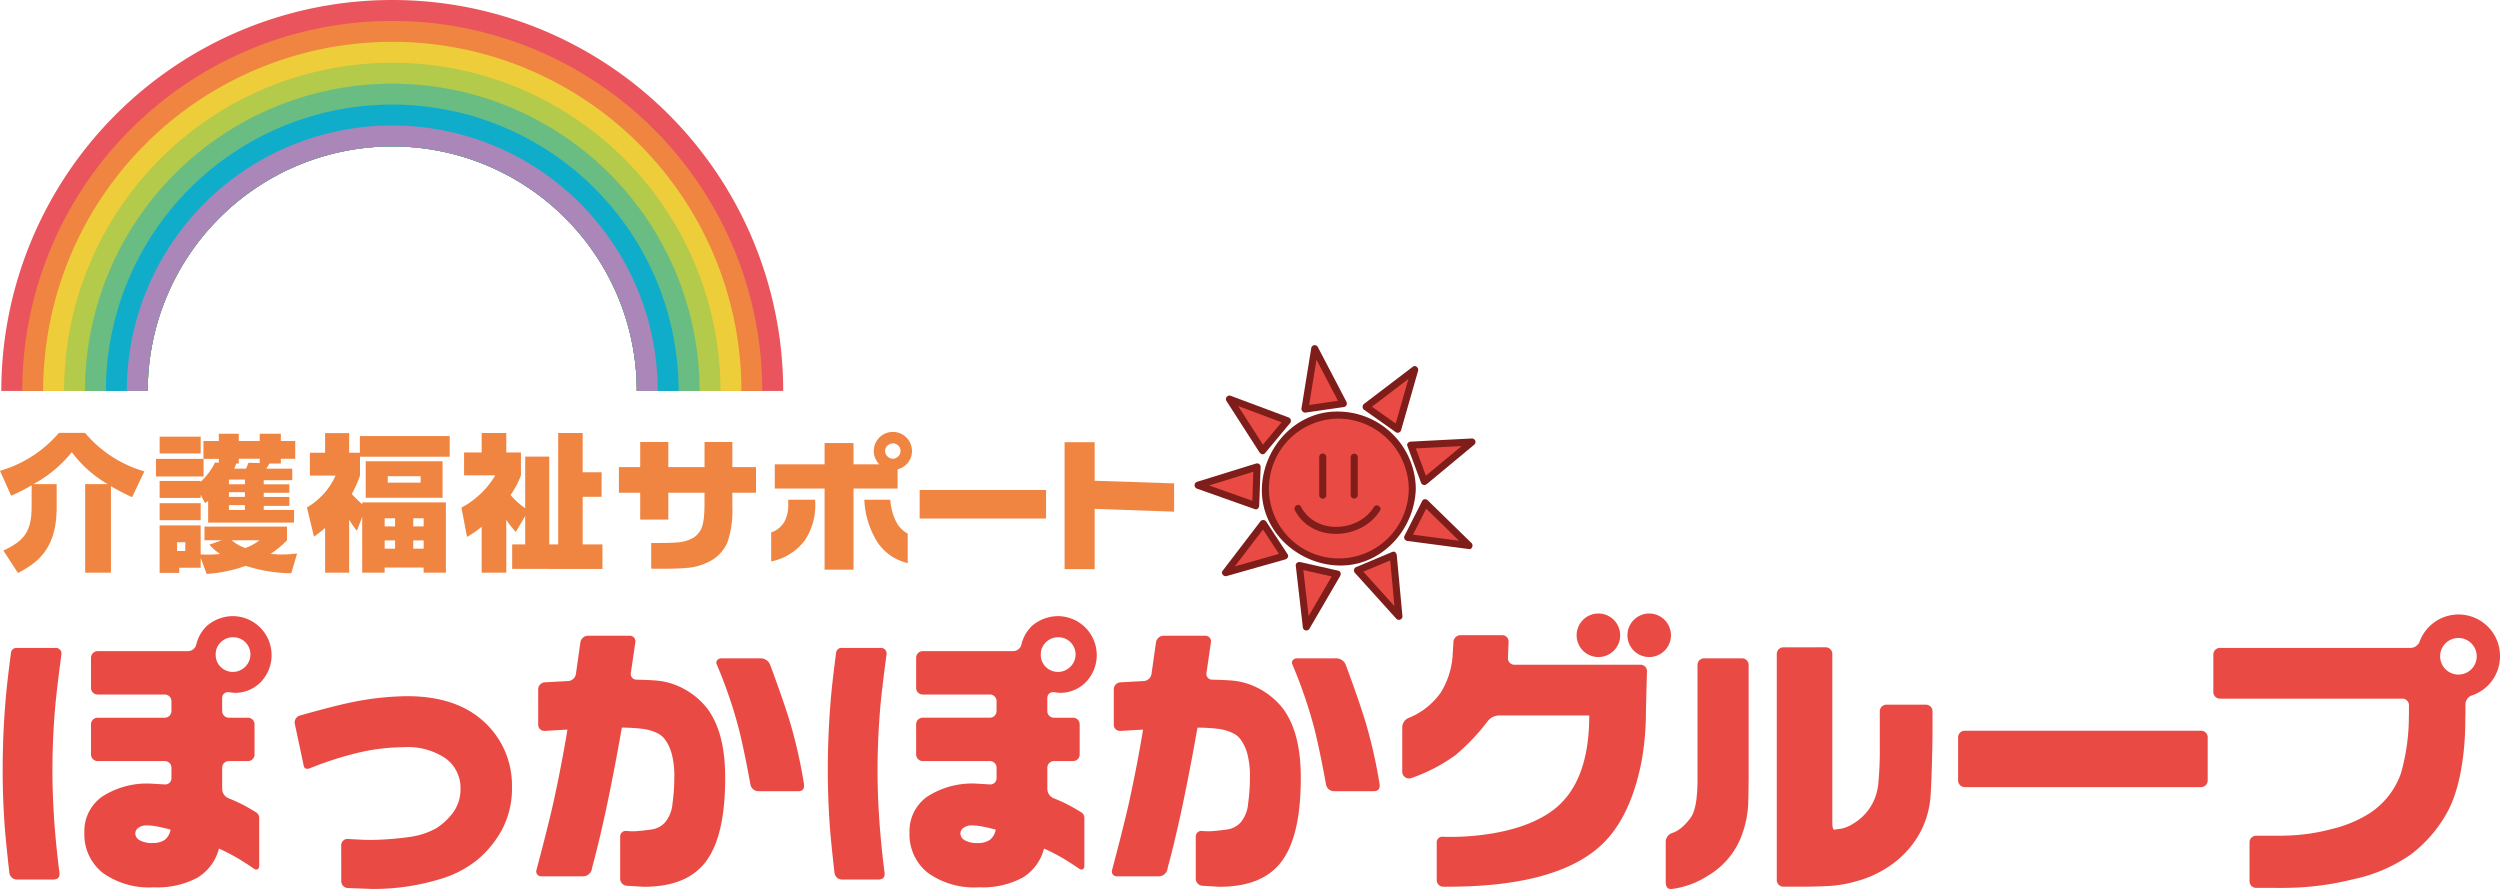 <?xml version="1.0" encoding="UTF-8"?> <svg xmlns="http://www.w3.org/2000/svg" width="277.294" height="98.607" viewBox="0 0 277.294 98.607"><g id="グループ_536" data-name="グループ 536" transform="translate(-17.865 -14.144)"><g id="グループ_523" data-name="グループ 523" transform="translate(173.398 82.193)"><path id="パス_3500" data-name="パス 3500" d="M321.657,177.593a.735.735,0,0,1-.733-.732v-4.149a.622.622,0,0,1,.731-.662s7.723.4,12.174-2.954c2.7-2.031,4.013-5.559,4.013-10.5H327.788a1.656,1.656,0,0,0-1.173.584A23.209,23.209,0,0,1,322.994,163a18.677,18.677,0,0,1-4.819,2.513.761.761,0,0,1-1.075-.78v-4.873a1.161,1.161,0,0,1,.654-.971,7.969,7.969,0,0,0,3.626-2.849,8.9,8.9,0,0,0,1.3-4l.1-1.621a.788.788,0,0,1,.777-.73h4.633a.7.7,0,0,1,.705.731l-.07,1.813a.7.7,0,0,0,.7.732h14.009a.709.709,0,0,1,.711.731s-.079,2.634-.12,4.724a30.809,30.809,0,0,1-.471,5.206q-1.3,6.693-4.875,9.7-5.047,4.263-16.664,4.263Z" transform="translate(-317.099 -147.286)" fill="#e94a44"></path><path id="パス_3501" data-name="パス 3501" d="M359.144,147.478a2.415,2.415,0,1,1-2.415-2.413A2.416,2.416,0,0,1,359.144,147.478Z" transform="translate(-334.971 -145.065)" fill="#e94a44"></path><path id="パス_3502" data-name="パス 3502" d="M369.982,147.478a2.414,2.414,0,1,1-2.414-2.413A2.415,2.415,0,0,1,369.982,147.478Z" transform="translate(-340.176 -145.065)" fill="#e94a44"></path></g><g id="グループ_524" data-name="グループ 524" transform="translate(17.865 62.049)"><path id="パス_3503" data-name="パス 3503" d="M21.377,112.33a21.65,21.65,0,0,1-2.277,1.154l-1.235-2.764a13.49,13.49,0,0,0,6.535-4.21h2.894a13.447,13.447,0,0,0,6.584,4.275l-1.364,2.863a25.139,25.139,0,0,1-2.343-1.22v9.592H27.311V112.2h2.5a13.407,13.407,0,0,1-3.984-3.544,14.018,14.018,0,0,1-4.26,3.544h2.584v2.585c0,4.423-1.951,6.065-4.292,7.267l-1.625-2.488c2.307-1.057,3.137-2.112,3.137-4.828Z" transform="translate(-17.865 -106.406)" fill="#f08441"></path><path id="パス_3504" data-name="パス 3504" d="M65,109.475V110H63.732a5.532,5.532,0,0,1-.343.569h2.877v1.284H63.1v.456h2.844v.942H63.1v.454h2.844v.993H63.1v.455h3.365v1.4H56.935v-2.407c-.082.064-.147.113-.343.244l-.488-.911v.343H51.553v-1.887h4.552v.1a7.51,7.51,0,0,0,1.594-2.145l.423.016v-.423H56.431v1.953H51.147v-1.953h5.267v-1.982h1.707v-.8h2.212v.8h2.325v-.8H65v.8h1.593v1.982Zm-13.446-.586V107.02h4.552v1.869Zm0,7.4V114.4h4.552v1.886Zm14.6,5.885a16.923,16.923,0,0,1-5.056-.827,15.633,15.633,0,0,1-4.325.9l-.667-1.774v1.089H53.732v.569H51.553v-5.267h4.552v3.22a12.873,12.873,0,0,0,2.163-.05A5.206,5.206,0,0,1,57.08,119l1.383-.488H56.529V117h9.153v1.513a10.536,10.536,0,0,1-1.821,1.511,11.581,11.581,0,0,0,1.349.065,12.838,12.838,0,0,0,1.593-.113ZM54.4,118.726h-.911v.978H54.4Zm6.617-6.942H59.243v.521h1.772Zm0,1.4H59.243v.519h1.772Zm0,1.431H59.243v.536h1.772Zm-1.48,3.9a5.014,5.014,0,0,0,1.511.862,5.5,5.5,0,0,0,1.577-.862Zm3.122-9.041H60.333V110h-.277c-.131.325-.148.4-.228.569h1.3a4.433,4.433,0,0,0,.274-.65l1.253.032Z" transform="translate(-33.848 -106.494)" fill="#f08441"></path><path id="パス_3505" data-name="パス 3505" d="M88.909,117.4a9.53,9.53,0,0,1-.862-1.235v5.886H85.381v-4.974a11.839,11.839,0,0,1-1.236.975l-.781-3.236a7.715,7.715,0,0,0,3.171-3.529H83.69V108.75h1.691v-2.178h2.666v2.178h1.187V106.9H99.2v2.293H89.25v2.1a13.565,13.565,0,0,1-.911,2.033,15.2,15.2,0,0,0,1.155,1.137v-.21h9.283v7.8H96.306v-.569H91.981v.569H89.495v-6.194Zm9.5-7.706v4.049H89.884v-4.049Zm-6.423,6.324v.9h1.155v-.9Zm0,2.455v.912h1.155v-.912Zm.341-7.121v.717h3.643v-.717Zm2.829,4.666v.9h1.155v-.9Zm0,2.455v.912h1.155v-.912Z" transform="translate(-49.32 -106.436)" fill="#f08441"></path><path id="パス_3506" data-name="パス 3506" d="M122.365,117.515a9.668,9.668,0,0,1-1.057-1.351v5.871h-2.731v-5.089a11.779,11.779,0,0,1-1.625,1.121l-.619-3.251a9.587,9.587,0,0,0,3.756-3.577h-3.463V108.7h1.952V106.54h2.731V108.7h1.626v2.538a9.321,9.321,0,0,1-1.153,2.179,7.983,7.983,0,0,0,1.624,1.464v-5.723h2.668V118.9h.991V106.54h2.715V110.9h2.1v2.717h-2.1V118.9h2.195v2.716H121.96V118.9h1.446v-3.153Z" transform="translate(-65.152 -106.42)" fill="#f08441"></path><path id="パス_3507" data-name="パス 3507" d="M149.937,111.25H152.3v-2.787h3.118v2.787h4.017v-2.787h3.088v2.787h2.621v2.843H162.52v1.524a10.9,10.9,0,0,1-.548,3.985,4.306,4.306,0,0,1-1.985,2.111,6.486,6.486,0,0,1-2.705.73q-1.1.105-3.764.073v-2.849c.625,0,1.165,0,1.62-.008s.893-.024,1.318-.056a4.361,4.361,0,0,0,1.754-.523,2.409,2.409,0,0,0,1.064-1.67,6.155,6.155,0,0,0,.122-.951q.029-.51.036-.922v-1.444h-4.017v2.977H152.3v-2.977h-2.359Z" transform="translate(-81.29 -107.344)" fill="#f08441"></path><path id="パス_3508" data-name="パス 3508" d="M182.43,120.679v-3.215a2.726,2.726,0,0,0,1.453-1.16,4.014,4.014,0,0,0,.444-2.023v-.444H187.3a6.993,6.993,0,0,1-1.13,4.485A6.162,6.162,0,0,1,182.43,120.679Zm.4-10.772h5.526v-2.359h3.207v2.359h2.858a2.432,2.432,0,0,1-.453-.69,1.987,1.987,0,0,1-.15-.779,2.052,2.052,0,0,1,.619-1.507,2.116,2.116,0,0,1,3.191,2.763,2.262,2.262,0,0,1-1.174.778v2.119h-4.891v9h-3.207v-9h-5.526Zm14.744,7.685v3.271a5.542,5.542,0,0,1-3.344-2.3,9.625,9.625,0,0,1-1.467-4.726h2.881a6.375,6.375,0,0,0,.632,2.4A3.058,3.058,0,0,0,197.579,117.592Zm-1.645-10.01a.854.854,0,0,0-.59.244.783.783,0,0,0-.266.6.833.833,0,0,0,.258.6.812.812,0,0,0,1.194,0,.842.842,0,0,0,.253-.6.8.8,0,0,0-.253-.6A.831.831,0,0,0,195.934,107.582Z" transform="translate(-96.894 -106.31)" fill="#f08441"></path><path id="パス_3509" data-name="パス 3509" d="M228.136,118.7v3.168H214.115V118.7Z" transform="translate(-112.11 -112.259)" fill="#f08441"></path><path id="パス_3510" data-name="パス 3510" d="M248.381,108.5v4.278l8.813.293v3.137l-8.813-.309v6.683h-3.335V108.5Z" transform="translate(-126.964 -107.36)" fill="#f08441"></path></g><path id="パス_3511" data-name="パス 3511" d="M24.033,174.837H20a.845.845,0,0,1-.818-.727s-.392-3.336-.533-5.347-.213-4.021-.213-6.029q0-3.4.243-6.795c.149-2.072.4-4.142.675-6.221a.61.61,0,0,1,.682-.574h4.283a.621.621,0,0,1,.633.724s-.54,3.933-.724,6.2-.274,4.486-.274,6.669q0,2.808.219,5.827.193,2.655.556,5.5C24.763,174.319,24.772,174.837,24.033,174.837Zm13.121-19.789a.735.735,0,0,0-.732-.733H28.966a.734.734,0,0,1-.732-.732v-3.347a.736.736,0,0,1,.732-.733H39.025a.96.96,0,0,0,.877-.7,4.2,4.2,0,0,1,1.226-2.14,4.472,4.472,0,0,1,2.862-1.043,4.325,4.325,0,0,1,3.087,7.3,3.975,3.975,0,0,1-2.947,1.208l-.622-.072a.637.637,0,0,0-.727.647v1.45a.735.735,0,0,0,.733.733H45.64a.735.735,0,0,1,.732.732v3.347a.736.736,0,0,1-.732.733H43.515a.734.734,0,0,0-.733.733v2.39a1.145,1.145,0,0,0,.685.994s.705.27,1.384.609q.816.409,1.632.922a.74.74,0,0,1,.406.731v5.226c0,.4-.271.545-.6.317,0,0-.88-.606-1.622-1.05a21,21,0,0,0-2.242-1.169,5.3,5.3,0,0,1-2.407,3.239,9.411,9.411,0,0,1-4.82,1.057,8.8,8.8,0,0,1-5.7-1.631,5.448,5.448,0,0,1-2-4.467,4.667,4.667,0,0,1,1.935-3.934,9.138,9.138,0,0,1,5.575-1.461l1.417.084a.684.684,0,0,0,.731-.69v-1.167a.734.734,0,0,0-.732-.733H28.966a.736.736,0,0,1-.732-.733v-3.347a.735.735,0,0,1,.732-.732h7.456a.735.735,0,0,0,.732-.733ZM37.06,169.3q-.862-.235-1.521-.351a6.578,6.578,0,0,0-1.143-.119,1.448,1.448,0,0,0-.9.268.77.77,0,0,0-.353.626.888.888,0,0,0,.5.761,2.7,2.7,0,0,0,1.4.3,2.278,2.278,0,0,0,1.371-.352A1.837,1.837,0,0,0,37.06,169.3Zm6.93-21.337a1.9,1.9,0,0,0-1.357.549,1.82,1.82,0,0,0-.572,1.365,1.858,1.858,0,0,0,.557,1.381,1.93,1.93,0,0,0,2.712-.016,1.909,1.909,0,0,0,.024-2.73A1.889,1.889,0,0,0,43.99,147.965Z" transform="translate(-0.274 -63.136)" fill="#e94a44"></path><path id="パス_3512" data-name="パス 3512" d="M200.116,174.837h-4.034a.845.845,0,0,1-.818-.727s-.392-3.336-.534-5.347-.211-4.021-.211-6.029q0-3.4.243-6.795c.146-2.072.395-4.142.673-6.221a.611.611,0,0,1,.683-.574H200.4a.621.621,0,0,1,.633.724s-.541,3.933-.723,6.2-.274,4.486-.274,6.669q0,2.808.219,5.827.193,2.655.556,5.5C200.846,174.319,200.854,174.837,200.116,174.837Zm13.122-19.789a.735.735,0,0,0-.734-.733h-7.456a.734.734,0,0,1-.732-.732v-3.347a.736.736,0,0,1,.732-.733h10.06a.963.963,0,0,0,.878-.7,4.182,4.182,0,0,1,1.225-2.14,4.472,4.472,0,0,1,2.861-1.043,4.323,4.323,0,0,1,3.088,7.3,3.972,3.972,0,0,1-2.947,1.208l-.622-.072a.637.637,0,0,0-.727.647v1.45a.735.735,0,0,0,.732.733h2.125a.735.735,0,0,1,.733.732v3.347a.736.736,0,0,1-.733.733H219.6a.734.734,0,0,0-.732.733v2.39a1.147,1.147,0,0,0,.683.994s.707.27,1.385.609q.818.409,1.633.922a.741.741,0,0,1,.407.731v5.226c0,.4-.273.545-.6.317,0,0-.882-.606-1.624-1.05A20.8,20.8,0,0,0,218.5,171.4a5.3,5.3,0,0,1-2.4,3.239,9.411,9.411,0,0,1-4.82,1.057,8.791,8.791,0,0,1-5.7-1.631,5.443,5.443,0,0,1-2-4.467,4.663,4.663,0,0,1,1.935-3.934,9.132,9.132,0,0,1,5.573-1.461l1.418.084a.685.685,0,0,0,.731-.69v-1.167a.735.735,0,0,0-.734-.733h-7.456a.736.736,0,0,1-.732-.733v-3.347a.735.735,0,0,1,.732-.732H212.5a.736.736,0,0,0,.734-.733Zm-.095,14.254c-.575-.156-1.081-.273-1.521-.351a6.6,6.6,0,0,0-1.145-.119,1.452,1.452,0,0,0-.9.268.771.771,0,0,0-.353.626.89.89,0,0,0,.5.761,2.7,2.7,0,0,0,1.4.3,2.272,2.272,0,0,0,1.371-.352A1.841,1.841,0,0,0,213.143,169.3Zm6.929-21.337a1.9,1.9,0,0,0-1.356.549,1.816,1.816,0,0,0-.572,1.365,1.852,1.852,0,0,0,.557,1.381,1.931,1.931,0,0,0,2.712-.016,1.9,1.9,0,0,0,.023-2.73A1.885,1.885,0,0,0,220.072,147.965Z" transform="translate(-84.835 -63.136)" fill="#e94a44"></path><path id="パス_3513" data-name="パス 3513" d="M85.906,179.251a.692.692,0,0,1,.731-.7l1.626.084c.4.02,1.06.025,1.463.012a35.692,35.692,0,0,0,3.784-.321,8.631,8.631,0,0,0,2.9-.94,7.194,7.194,0,0,0,1.864-1.71,4.365,4.365,0,0,0,.863-2.68,4.035,4.035,0,0,0-1.631-3.372,7.483,7.483,0,0,0-4.641-1.254,22.462,22.462,0,0,0-5.267.659,37.639,37.639,0,0,0-5.133,1.665c-.2.082-.615.2-.715-.271l-.991-4.643a.8.8,0,0,1,.551-.917s4.176-1.2,6.288-1.58a32.014,32.014,0,0,1,5.6-.572q5.441,0,8.513,2.806a9.524,9.524,0,0,1,3.135,7.211,9.74,9.74,0,0,1-1.16,4.892,11.542,11.542,0,0,1-2.586,3.166,11.818,11.818,0,0,1-3.811,2.085,25.366,25.366,0,0,1-7.947,1.222l-2.7-.1a.767.767,0,0,1-.731-.759Z" transform="translate(-30.196 -71.349)" fill="#e94a44"></path><path id="パス_3514" data-name="パス 3514" d="M135.868,154.832a.929.929,0,0,0,.834-.764l.5-3.534a.869.869,0,0,1,.834-.725h4.634a.617.617,0,0,1,.627.725l-.5,3.41a.63.63,0,0,0,.627.737s1.8.03,2.623.144a7.453,7.453,0,0,1,1.881.518,8.27,8.27,0,0,1,3.385,2.586q1.944,2.666,1.946,7.525.03,6.4-2.062,9.3t-6.953,2.9l-1.9-.113a.789.789,0,0,1-.731-.776v-4.633a.624.624,0,0,1,.64-.676l.276.022a6.149,6.149,0,0,0,.745.015c.722-.052,1.353-.124,1.9-.21a2.464,2.464,0,0,0,1.411-.763,3.7,3.7,0,0,0,.831-2.092,20.172,20.172,0,0,0,.2-2.814,9.573,9.573,0,0,0-.268-2.642,4.832,4.832,0,0,0-.673-1.529,2.35,2.35,0,0,0-.775-.745,4.635,4.635,0,0,0-.573-.257,5.1,5.1,0,0,0-1.316-.314A17.9,17.9,0,0,0,141.8,160q-.846,4.828-1.724,8.952-.764,3.583-1.586,6.632a1,1,0,0,1-.958.908h-4.657a.534.534,0,0,1-.543-.707s1.328-4.96,1.919-7.672,1.095-5.344,1.513-7.893l-2.514.144a.684.684,0,0,1-.731-.69v-3.926a.785.785,0,0,1,.731-.773Zm25.5,12.22h-4.444a.906.906,0,0,1-.859-.721s-.741-4.191-1.41-6.646a52.624,52.624,0,0,0-2.348-6.742c-.088-.209.035-.628.557-.628h4.384a1.141,1.141,0,0,1,.989.685s1.655,4.409,2.345,6.847a55.36,55.36,0,0,1,1.4,6.28C162.03,166.436,162.109,167.052,161.37,167.052Z" transform="translate(-54.961 -65.15)" fill="#e94a44"></path><path id="パス_3515" data-name="パス 3515" d="M258.7,154.832a.93.93,0,0,0,.834-.764l.5-3.534a.872.872,0,0,1,.835-.725H265.5a.617.617,0,0,1,.626.725l-.494,3.41a.628.628,0,0,0,.626.737s1.8.03,2.623.144a7.434,7.434,0,0,1,1.881.518,8.279,8.279,0,0,1,3.387,2.586q1.942,2.666,1.944,7.525.031,6.4-2.062,9.3t-6.953,2.9l-1.9-.113a.788.788,0,0,1-.731-.776v-4.633a.624.624,0,0,1,.64-.676l.276.022a6.147,6.147,0,0,0,.745.015c.72-.052,1.354-.124,1.9-.21a2.46,2.46,0,0,0,1.411-.763,3.683,3.683,0,0,0,.831-2.092,20.332,20.332,0,0,0,.2-2.814,9.681,9.681,0,0,0-.266-2.642,4.866,4.866,0,0,0-.675-1.529,2.356,2.356,0,0,0-.775-.745,4.673,4.673,0,0,0-.573-.257,5.1,5.1,0,0,0-1.317-.314,17.9,17.9,0,0,0-2.21-.125q-.848,4.828-1.726,8.952-.762,3.583-1.585,6.632a1,1,0,0,1-.956.908h-4.659a.535.535,0,0,1-.544-.707s1.33-4.96,1.92-7.672,1.1-5.344,1.514-7.893l-2.516.144a.682.682,0,0,1-.729-.69v-3.926a.783.783,0,0,1,.731-.773Zm25.5,12.22h-4.444a.907.907,0,0,1-.86-.721s-.74-4.191-1.409-6.646a52.855,52.855,0,0,0-2.347-6.742c-.089-.209.033-.628.555-.628h4.382a1.142,1.142,0,0,1,.991.685s1.655,4.409,2.344,6.847a55.147,55.147,0,0,1,1.4,6.28C284.864,166.436,284.943,167.052,284.2,167.052Z" transform="translate(-113.949 -65.15)" fill="#e94a44"></path><path id="パス_3516" data-name="パス 3516" d="M381.786,153.5a.735.735,0,0,1,.732.734V165.3c0,.4,0,1.062,0,1.466,0,0-.014,2.037-.051,2.966a11.4,11.4,0,0,1-.588,3.042,8.711,8.711,0,0,1-3.887,4.845,9.587,9.587,0,0,1-3.756,1.432c-.306.042-.916.208-.916-.76v-4.471a1.039,1.039,0,0,1,.7-.938,2.872,2.872,0,0,0,.811-.412,4.764,4.764,0,0,0,.854-.792c.125-.148.254-.3.383-.471a2.7,2.7,0,0,0,.37-.738,6.762,6.762,0,0,0,.283-1.286,17.991,17.991,0,0,0,.124-2.1V154.237a.736.736,0,0,1,.732-.734Zm9.281-1.222a.735.735,0,0,1,.732.732v18.76c0,.4.081.731.181.731s.506-.055.9-.123a4,4,0,0,0,1.128-.471,5.824,5.824,0,0,0,1.836-1.648,5.734,5.734,0,0,0,1.049-2.829,36.523,36.523,0,0,0,.173-3.817v-4.237a.732.732,0,0,1,.731-.732h4.384a.735.735,0,0,1,.733.732v2c0,.4-.005,1.06-.013,1.463,0,0-.063,4.08-.216,6.08a9.972,9.972,0,0,1-2.249,5.541,10.932,10.932,0,0,1-3.122,2.6,11.887,11.887,0,0,1-2.821,1.16,13.705,13.705,0,0,1-3.063.532q-1.481.079-3,.079h-2.06a.734.734,0,0,1-.732-.732V153.013a.735.735,0,0,1,.732-.732Z" transform="translate(-170.698 -66.338)" fill="#e94a44"></path><path id="パス_3517" data-name="パス 3517" d="M462.671,170.077a.735.735,0,0,1,.733.732v4.79a.737.737,0,0,1-.733.733H436.453a.736.736,0,0,1-.733-.733v-4.79a.735.735,0,0,1,.733-.732Z" transform="translate(-200.666 -74.884)" fill="#e94a44"></path><path id="パス_3518" data-name="パス 3518" d="M521.983,149.93a4.6,4.6,0,0,0-8.943-1.552,1.132,1.132,0,0,1-.922.623h-21.2a.73.73,0,0,0-.731.73v4.163a.732.732,0,0,0,.731.734H511.15a.722.722,0,0,1,.733.705c0,.388.01,1.034-.01,1.436a22.779,22.779,0,0,1-.891,6.183,8.781,8.781,0,0,1-3.458,4.39,13.91,13.91,0,0,1-4.293,1.77,21.364,21.364,0,0,1-5.2.712c-.4.023-1.057.01-1.462.01h-1.638a.732.732,0,0,0-.73.733v4.32a.731.731,0,0,0,.73.731h1.75c.4,0,1.062.017,1.462,0a31.9,31.9,0,0,0,7.6-.967,17.257,17.257,0,0,0,6.4-2.776,14.8,14.8,0,0,0,4.186-5.016c1.971-3.98,1.8-10.024,1.8-10.024.03-.4.02-1.061.02-1.463V155.2a1.1,1.1,0,0,1,.632-.9A4.577,4.577,0,0,0,521.983,149.93Zm-4.614,2.029a2.029,2.029,0,1,1,2.032-2.029A2.028,2.028,0,0,1,517.369,151.959Z" transform="translate(-226.824 -62.993)" fill="#e94a44"></path><path id="パス_3519" data-name="パス 3519" d="M61.508,14.144A43.362,43.362,0,0,0,18.146,57.506H34.385a27.124,27.124,0,0,1,54.248,0H104.87A43.361,43.361,0,0,0,61.508,14.144Z" transform="translate(-0.135 0)" fill="#ea545d"></path><path id="パス_3520" data-name="パス 3520" d="M63.652,18.607A41.042,41.042,0,0,0,22.61,59.649H36.529a27.124,27.124,0,0,1,54.248,0h13.917A41.042,41.042,0,0,0,63.652,18.607Z" transform="translate(-2.279 -2.143)" fill="#f08441"></path><path id="パス_3521" data-name="パス 3521" d="M65.8,23.07A38.722,38.722,0,0,0,27.073,61.792h11.6a27.124,27.124,0,0,1,54.248,0h11.6A38.722,38.722,0,0,0,65.8,23.07Z" transform="translate(-4.422 -4.287)" fill="#eecd3b"></path><path id="パス_3522" data-name="パス 3522" d="M67.938,27.533a36.4,36.4,0,0,0-36.4,36.4h9.28a27.124,27.124,0,0,1,54.248,0h9.278A36.4,36.4,0,0,0,67.938,27.533Z" transform="translate(-6.564 -6.43)" fill="#b4ca4a"></path><path id="パス_3523" data-name="パス 3523" d="M70.082,32A34.082,34.082,0,0,0,36,66.079h6.96a27.124,27.124,0,0,1,54.248,0h6.959A34.083,34.083,0,0,0,70.082,32Z" transform="translate(-8.708 -8.574)" fill="#69bd83"></path><path id="パス_3524" data-name="パス 3524" d="M72.225,36.457A31.763,31.763,0,0,0,40.462,68.221H45.1a27.124,27.124,0,0,1,54.248,0h4.639A31.764,31.764,0,0,0,72.225,36.457Z" transform="translate(-10.852 -10.715)" fill="#0fadca"></path><path id="パス_3525" data-name="パス 3525" d="M74.368,40.92A29.443,29.443,0,0,0,44.925,70.364h2.32a27.124,27.124,0,0,1,54.248,0h2.32A29.444,29.444,0,0,0,74.368,40.92Z" transform="translate(-12.995 -12.859)" fill="#ab86b8"></path><g id="グループ_535" data-name="グループ 535" transform="translate(150.353 52.428)"><g id="グループ_525" data-name="グループ 525" transform="translate(7.474 7.365)"><path id="パス_3526" data-name="パス 3526" d="M304.188,110.868a8.145,8.145,0,1,1-8.146-8.145A8.145,8.145,0,0,1,304.188,110.868Z" transform="translate(-287.504 -102.331)" fill="#e94a44"></path><path id="パス_3527" data-name="パス 3527" d="M303.433,110.506a7.754,7.754,0,1,1-7.755-7.754,7.863,7.863,0,0,1,7.755,7.754.391.391,0,0,0,.782,0,8.659,8.659,0,0,0-8.537-8.535c-4.734-.117-8.424,3.975-8.536,8.535-.116,4.735,3.976,8.426,8.536,8.538,4.735.115,8.425-3.977,8.537-8.538A.391.391,0,0,0,303.433,110.506Z" transform="translate(-287.14 -101.969)" fill="#7e1d19"></path></g><g id="グループ_526" data-name="グループ 526" transform="translate(11.861)"><path id="パス_3528" data-name="パス 3528" d="M296.328,95.254l4.266-.621-3.18-6.09Z" transform="translate(-295.94 -88.156)" fill="#e94a44"></path><path id="パス_3529" data-name="パス 3529" d="M296.073,95.274l4.268-.62a.4.4,0,0,0,.234-.575q-1.59-3.044-3.18-6.09a.394.394,0,0,0-.715.094q-.543,3.354-1.087,6.711c-.079.493.675.7.755.207q.543-3.356,1.087-6.711l-.715.093q1.59,3.046,3.18,6.09c.077-.191.156-.382.234-.574l-4.268.62C295.368,94.592,295.58,95.345,296.073,95.274Z" transform="translate(-295.582 -87.799)" fill="#7e1d19"></path></g><g id="グループ_527" data-name="グループ 527" transform="translate(18.651 2.317)"><path id="パス_3530" data-name="パス 3530" d="M309.355,97.153l3.52,2.49,1.889-6.605Z" transform="translate(-308.985 -92.633)" fill="#e94a44"></path><path id="パス_3531" data-name="パス 3531" d="M308.816,97.116l3.521,2.49a.392.392,0,0,0,.574-.234q.946-3.3,1.889-6.605c.087-.3-.29-.658-.574-.442l-5.41,4.117c-.395.3-.006.98.4.675q2.7-2.055,5.41-4.116c-.191-.147-.383-.294-.574-.442l-1.891,6.607.575-.233-3.52-2.49C308.8,96.148,308.409,96.828,308.816,97.116Z" transform="translate(-308.644 -92.258)" fill="#7e1d19"></path></g><g id="グループ_528" data-name="グループ 528" transform="translate(23.594 10.349)"><path id="パス_3532" data-name="パス 3532" d="M318.931,108.812l1.5,4.041,5.284-4.39Z" transform="translate(-318.527 -108.072)" fill="#e94a44"></path><path id="パス_3533" data-name="パス 3533" d="M318.181,108.555q.752,2.019,1.5,4.04a.4.4,0,0,0,.652.173q2.643-2.194,5.287-4.39a.393.393,0,0,0-.278-.667l-6.789.349c-.5.025-.5.808,0,.783q3.394-.176,6.789-.349l-.275-.667q-2.643,2.192-5.287,4.388l.654.172-1.5-4.04C318.76,107.878,318,108.081,318.181,108.555Z" transform="translate(-318.155 -107.71)" fill="#7e1d19"></path></g><g id="グループ_529" data-name="グループ 529" transform="translate(23.253 17.087)"><path id="パス_3534" data-name="パス 3534" d="M320.194,121.436l-1.949,3.846,6.812.9Z" transform="translate(-317.857 -121.04)" fill="#e94a44"></path><path id="パス_3535" data-name="パス 3535" d="M319.5,120.872q-.974,1.923-1.948,3.846a.4.4,0,0,0,.337.589l6.812.9c.352.047.5-.451.278-.667q-2.433-2.372-4.863-4.748c-.362-.352-.914.2-.554.553l4.865,4.749.275-.667-6.812-.9.338.588q.972-1.922,1.948-3.847C320.4,120.818,319.725,120.422,319.5,120.872Z" transform="translate(-317.499 -120.674)" fill="#7e1d19"></path></g><g id="グループ_530" data-name="グループ 530" transform="translate(17.683 22.902)"><path id="パス_3536" data-name="パス 3536" d="M311.505,132.648l-3.975,1.67,4.605,5.1Z" transform="translate(-307.142 -132.239)" fill="#e94a44"></path><path id="パス_3537" data-name="パス 3537" d="M311.044,131.893l-3.976,1.669a.4.4,0,0,0-.172.654q2.3,2.548,4.605,5.1a.394.394,0,0,0,.668-.276q-.315-3.383-.63-6.768c-.047-.5-.829-.5-.782,0q.313,3.384.629,6.768.334-.136.669-.277-2.305-2.548-4.607-5.1c-.057.217-.115.436-.173.653l3.976-1.668C311.709,132.456,311.508,131.7,311.044,131.893Z" transform="translate(-306.783 -131.861)" fill="#7e1d19"></path></g><g id="グループ_531" data-name="グループ 531" transform="translate(11.235 24.05)"><path id="パス_3538" data-name="パス 3538" d="M299.339,135.763l-4.2-.953.783,6.827Z" transform="translate(-294.741 -134.425)" fill="#e94a44"></path><path id="パス_3539" data-name="パス 3539" d="M299.08,135.031q-2.1-.478-4.205-.952c-.223-.052-.524.111-.5.375q.393,3.413.784,6.827a.394.394,0,0,0,.728.2l3.421-5.873a.391.391,0,0,0-.675-.395l-3.421,5.872c.243.068.485.133.729.2q-.393-3.415-.784-6.827l-.495.378,4.205.952C299.363,135.9,299.571,135.142,299.08,135.031Z" transform="translate(-294.377 -134.069)" fill="#7e1d19"></path></g><g id="グループ_532" data-name="グループ 532" transform="translate(3.043 19.39)"><path id="パス_3540" data-name="パス 3540" d="M285.933,129.452l-2.367-3.6-4.172,5.458Z" transform="translate(-278.989 -125.462)" fill="#e94a44"></path><path id="パス_3541" data-name="パス 3541" d="M285.9,128.9l-2.366-3.606a.4.4,0,0,0-.675,0q-2.087,2.731-4.173,5.46c-.217.285.14.66.442.575q3.271-.93,6.54-1.855a.391.391,0,0,0-.207-.754q-3.271.929-6.54,1.852c.148.194.294.385.441.576l4.173-5.459h-.675q1.183,1.8,2.366,3.6C285.5,129.712,286.174,129.322,285.9,128.9Z" transform="translate(-278.615 -125.105)" fill="#7e1d19"></path></g><g id="グループ_533" data-name="グループ 533" transform="translate(0 13.11)"><path id="パス_3542" data-name="パス 3542" d="M279.906,118.085l.158-4.308-6.563,2.033Z" transform="translate(-273.116 -113.384)" fill="#e94a44"></path><path id="パス_3543" data-name="パス 3543" d="M279.942,117.722q.078-2.154.158-4.308a.393.393,0,0,0-.495-.377l-6.564,2.033a.4.4,0,0,0,0,.755q3.2,1.136,6.406,2.273c.477.169.681-.587.207-.754q-3.2-1.138-6.406-2.275v.755l6.564-2.035c-.164-.126-.33-.251-.5-.377q-.079,2.154-.156,4.308C279.141,118.227,279.924,118.225,279.942,117.722Z" transform="translate(-272.761 -113.021)" fill="#7e1d19"></path></g><g id="グループ_534" data-name="グループ 534" transform="translate(3.486 5.581)"><path id="パス_3544" data-name="パス 3544" d="M283.9,105.024l2.76-3.313-6.436-2.4Z" transform="translate(-279.829 -98.907)" fill="#e94a44"></path><path id="パス_3545" data-name="パス 3545" d="M283.811,104.932l2.762-3.312a.4.4,0,0,0-.173-.653l-6.438-2.408a.394.394,0,0,0-.44.575l3.676,5.718c.271.422.949.031.675-.4q-1.838-2.857-3.676-5.718l-.442.574,6.437,2.408c-.059-.219-.116-.436-.172-.654l-2.762,3.311C282.938,104.764,283.488,105.32,283.811,104.932Z" transform="translate(-279.469 -98.538)" fill="#7e1d19"></path></g></g><path id="パス_3546" data-name="パス 3546" d="M299.383,111.329v4.228a.391.391,0,0,0,.782,0v-4.228a.391.391,0,0,0-.782,0Z" transform="translate(-135.193 -46.489)" fill="#7e1d19"></path><path id="パス_3547" data-name="パス 3547" d="M306.1,111.329v4.228a.392.392,0,0,0,.783,0v-4.228a.392.392,0,0,0-.783,0Z" transform="translate(-138.418 -46.489)" fill="#7e1d19"></path><path id="パス_3548" data-name="パス 3548" d="M294.144,122.481c1.879,3.644,7.416,3.333,9.441.038.265-.43-.411-.824-.675-.395-1.732,2.819-6.486,3.073-8.092-.038-.23-.448-.9-.052-.674.4Z" transform="translate(-132.655 -51.743)" fill="#7e1d19"></path></g></svg> 